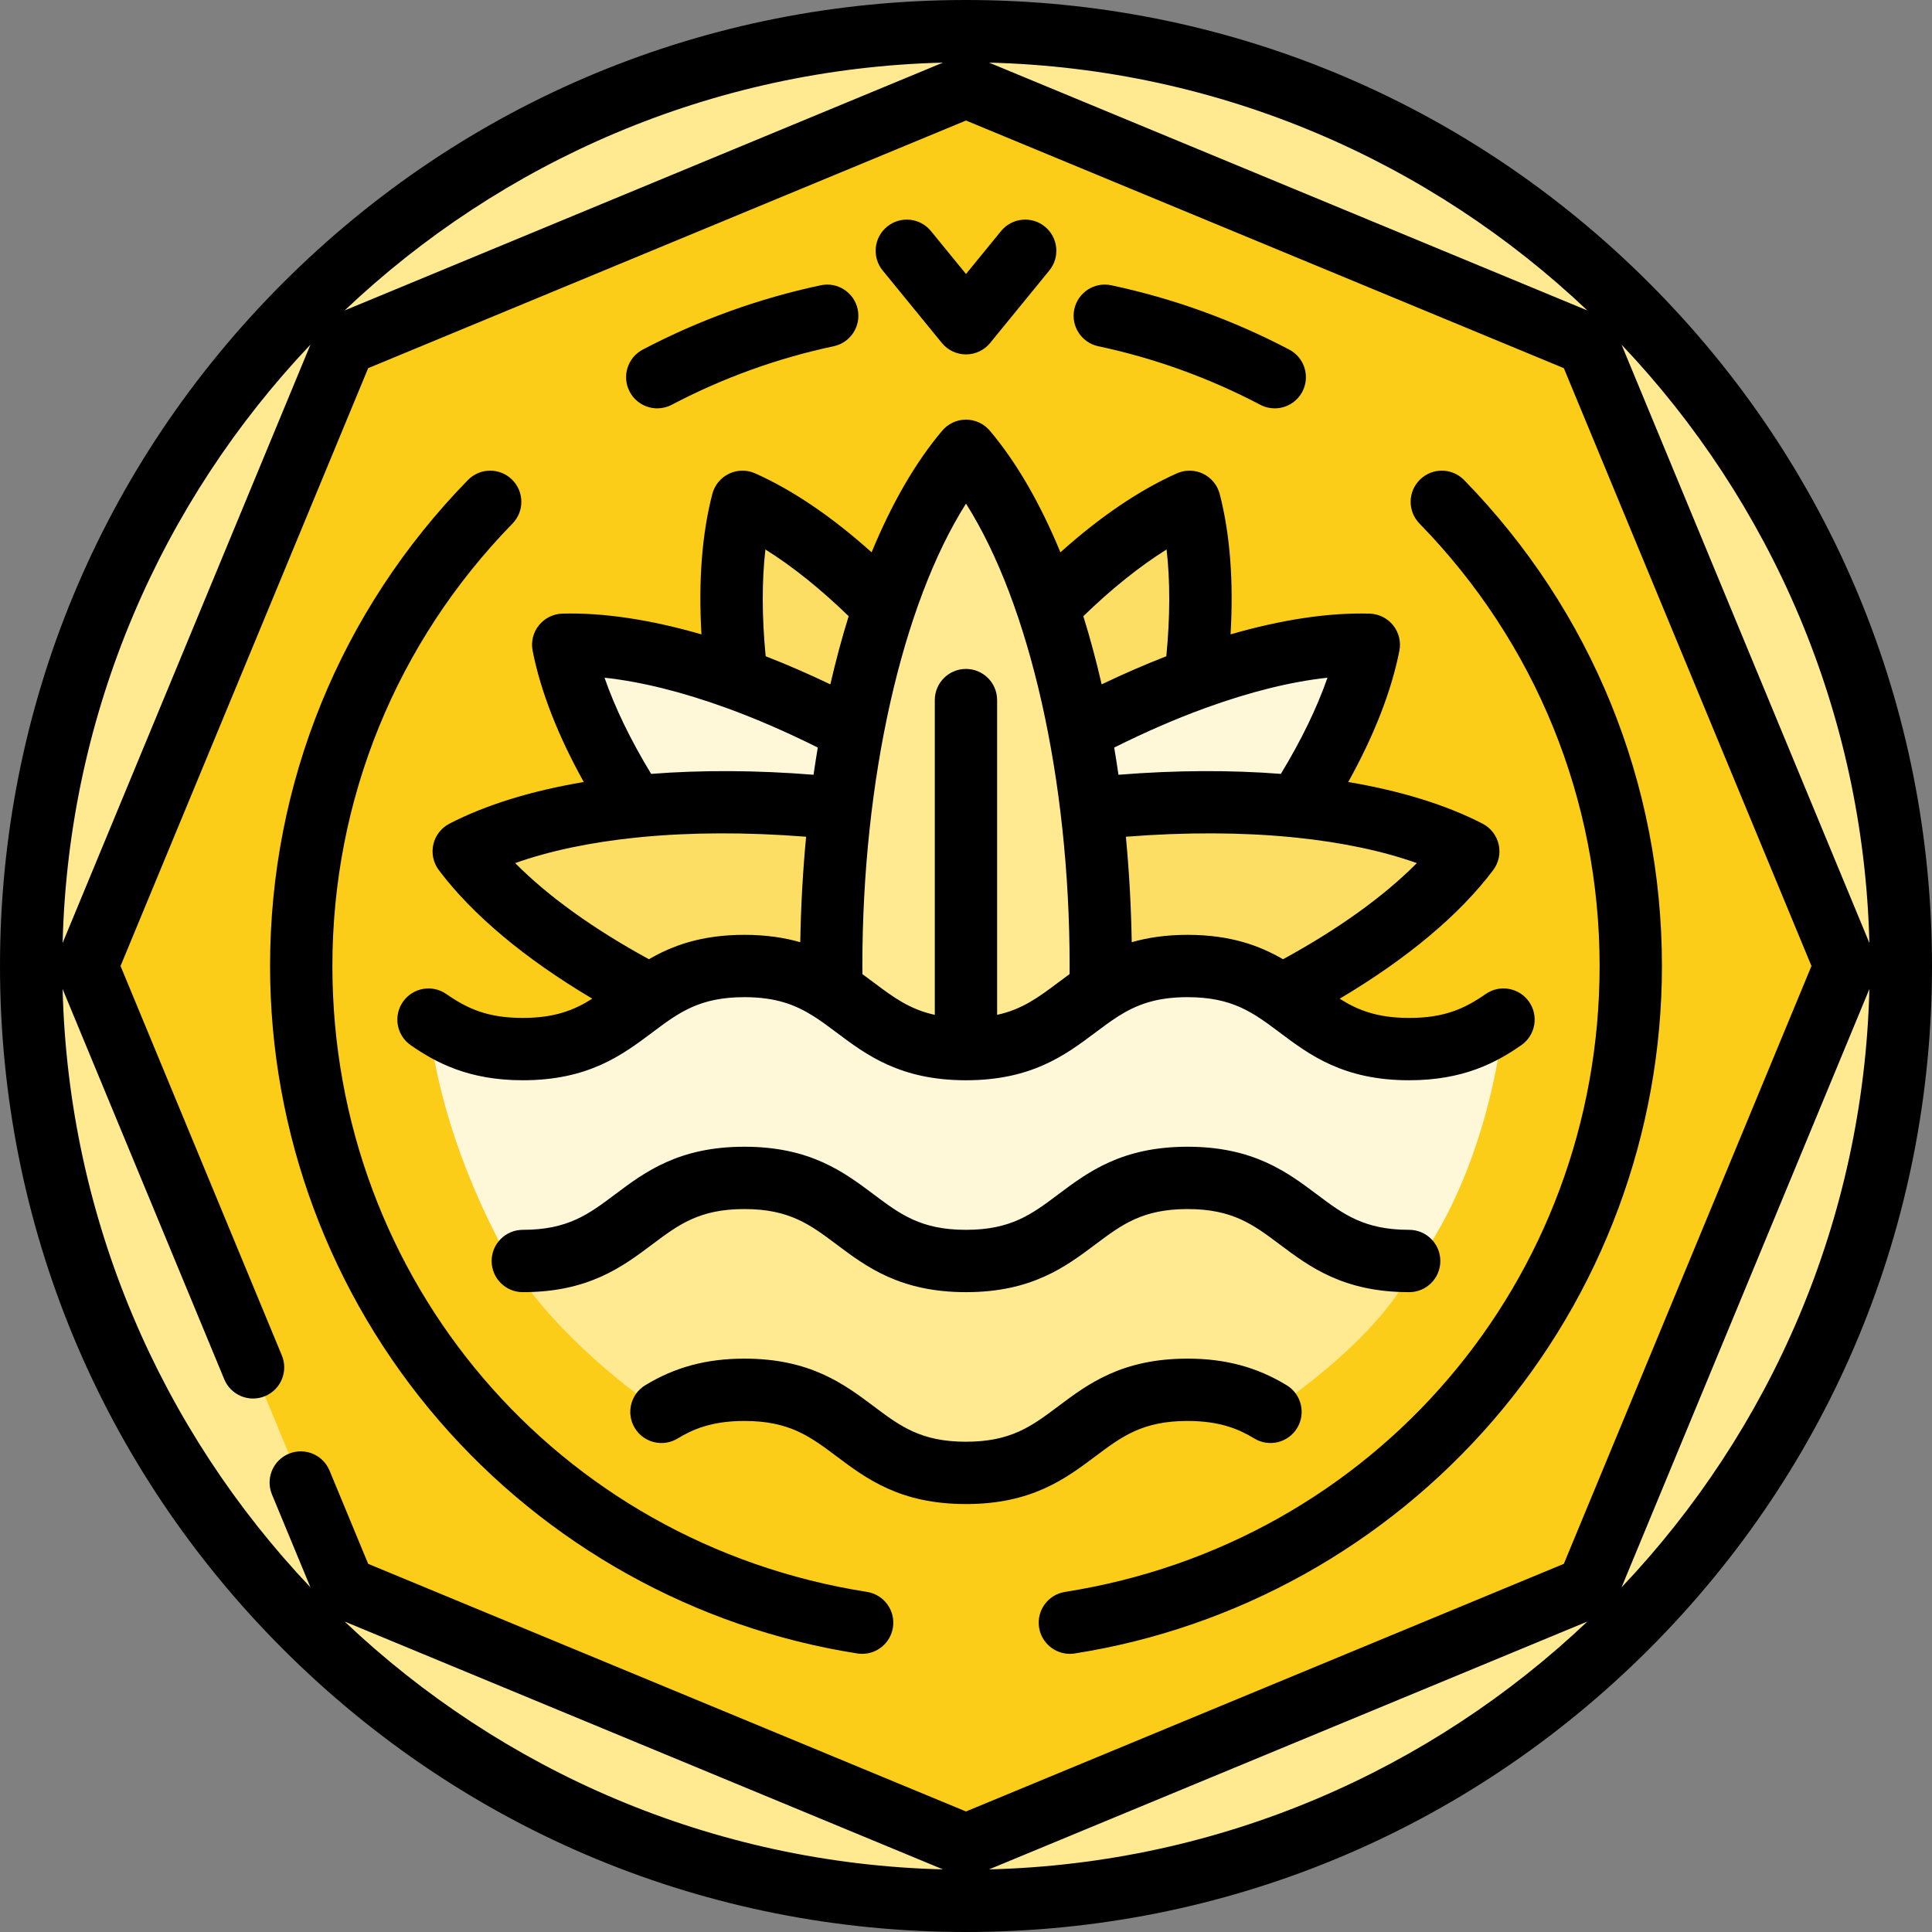 <?xml version="1.0" encoding="iso-8859-1"?>
<!-- Uploaded to: SVG Repo, www.svgrepo.com, Generator: SVG Repo Mixer Tools -->
<!DOCTYPE svg PUBLIC "-//W3C//DTD SVG 1.1//EN" "http://www.w3.org/Graphics/SVG/1.1/DTD/svg11.dtd">
<svg xmlns="http://www.w3.org/2000/svg" xmlns:xlink="http://www.w3.org/1999/xlink" version="1.1" id="Layer_1"  width="512" height="512" viewBox="0 0 465 465" xml:space="preserve">
<rect x="0" y="0" width="465" height="465" fill="#808080" stroke="none"/>
<g>
	<g>
		<circle style="fill:#FFE991;" cx="232.5" cy="232.5" r="225"/>
		<polygon style="fill:#FBCD18;" points="82.871,382.129 232.5,444.107 382.129,382.129 444.107,232.5 382.129,82.871 232.5,20.893     82.871,82.871 20.893,232.5   "/>
		<path style="fill:#FCDE65;" d="M178.698,120.78c-2.975,11.514-3.411,26.085-1.366,42.546L212.82,201v-54.756    C201.223,134.379,189.557,125.633,178.698,120.78z"/>
		<path style="fill:#FEF7D8;" d="M135.553,155.188c2.315,11.664,8.244,24.981,17.229,38.926L205.185,213v-37.223    C178.916,161.926,154.247,154.655,135.553,155.188z"/>
		<path style="fill:#FCDE65;" d="M111.608,204.907c9.14,12.154,24.775,24.181,44.928,34.649l45.746,0.343v-45.295    C164.521,190.63,131.671,194.533,111.608,204.907z"/>
		<path style="fill:#FCDE65;" d="M286.302,120.78c2.975,11.514,3.411,26.085,1.366,42.546L252.18,201v-54.756    C263.777,134.379,275.443,125.633,286.302,120.78z"/>
		<path style="fill:#FEF7D8;" d="M329.447,155.188c-2.315,11.664-8.244,24.981-17.229,38.926L259.815,213v-37.223    C286.084,161.926,310.753,154.655,329.447,155.188z"/>
		<path style="fill:#FCDE65;" d="M353.391,204.907c-9.139,12.154-24.774,24.181-44.927,34.649l-45.746,0.343v-45.295    C300.479,190.63,333.329,194.533,353.391,204.907z"/>
		<path style="fill:#FFE991;" d="M232.5,108.5c-19.235,22.761-32.442,69.735-32.442,124c0,1.99,0.019,18.03,0.054,20h64.777    c0.035-1.966,0.053-18.014,0.053-20C264.941,178.235,251.735,131.261,232.5,108.5z"/>
		<path style="fill:#FEF7D8;" d="M339.16,252.5c10.72,0,17.13-3.23,22.699-7.1c-1.709,17.37-8.469,42.403-21.305,59.296    c0,0-29.574,9.804-108.064,9.804s-108.669-9-108.669-9c-12.213-21.175-18.972-42.73-20.682-60.1c5.561,3.87,11.97,7.1,22.69,7.1    c26.66,0,26.66-20,53.33-20s26.67,20,53.33,20c26.67,0,26.67-20,53.33-20C312.49,232.5,312.49,252.5,339.16,252.5z"/>
		<path style="fill:#FFE991;" d="M332.467,303.026c3.731,0.474,5.719,2.1,8.088,1.67c-7.47,13.89-20.123,24.608-34.769,35.114    c-9.04-5.88-4.411-6.796-21.291-6.796c-26.66,0-25.333,21.485-52.003,21.485c-26.66,0-22.878-20-49.549-20    c-16.879,0-14.705-0.568-23.745,5.312C144.92,330,129.051,315.39,121.581,301.5c2.37,0.43,6.478,0,9.428,0    c26.66,0,22.715-19.725,49.385-19.725S205.83,301.5,232.49,301.5c26.67,0,27.432-19.029,54.092-19.029    C313.252,282.471,306.01,299.666,332.467,303.026z"/>
	</g>
	<path d="M396.902,68.098C352.988,24.184,294.603,0,232.5,0S112.012,24.184,68.098,68.098C24.185,112.011,0,170.397,0,232.5   c0,62.103,24.185,120.489,68.098,164.402C112.012,440.816,170.397,465,232.5,465s120.488-24.184,164.402-68.098   C440.815,352.989,465,294.603,465,232.5C465,170.397,440.815,112.011,396.902,68.098z M449.93,226.958L390.279,82.95   C426.088,120.71,448.529,171.266,449.93,226.958z M382.049,74.719L238.044,15.07C293.734,16.471,344.289,38.912,382.049,74.719z    M226.956,15.07L82.951,74.719C120.711,38.912,171.266,16.471,226.956,15.07z M74.721,82.95L15.07,226.958   C16.471,171.266,38.912,120.71,74.721,82.95z M15.07,238.042l38.907,93.93c1.585,3.826,5.971,5.644,9.799,4.059   c3.827-1.585,5.645-5.973,4.059-9.799L29.011,232.5L88.611,88.611L232.5,29.01l143.889,59.601L435.989,232.5l-59.601,143.889   L232.5,435.99L88.611,376.389l-9.296-22.441c-1.585-3.827-5.973-5.645-9.799-4.059c-3.827,1.585-5.645,5.973-4.059,9.8   l9.263,22.361C38.912,344.29,16.471,293.734,15.07,238.042z M382.049,390.281c-37.76,35.808-88.314,58.249-144.005,59.649   L382.049,390.281z M226.956,449.93c-55.69-1.4-106.245-23.841-144.005-59.649L226.956,449.93z M390.279,382.05l59.65-144.008   C448.529,293.734,426.088,344.29,390.279,382.05z M140.504,188.218c-12.557,2.111-23.539,5.477-32.34,10.027   c-1.961,1.014-3.375,2.841-3.866,4.993c-0.492,2.152-0.01,4.412,1.317,6.176c8.112,10.79,20.769,21.365,36.939,30.951   c-4.351,2.765-9.088,4.634-16.726,4.634c-8.432,0-13.297-2.203-18.415-5.757c-3.402-2.362-8.076-1.521-10.438,1.882   s-1.521,8.076,1.882,10.439c6.007,4.171,13.909,8.437,26.972,8.437c15.833,0,23.979-6.11,31.165-11.5   c6.332-4.749,11.333-8.5,22.165-8.5c7.648,0,12.389,1.874,16.743,4.645c0.059,0.039,0.118,0.076,0.178,0.114   c1.75,1.126,3.445,2.391,5.246,3.741c7.188,5.391,15.333,11.5,31.166,11.5s23.979-6.11,31.166-11.5   c1.764-1.323,3.426-2.563,5.138-3.671c0.112-0.069,0.224-0.14,0.333-0.215c4.342-2.754,9.074-4.614,16.694-4.614   c10.835,0,15.837,3.751,22.169,8.5c7.188,5.391,15.335,11.5,31.17,11.5c13.068,0,20.974-4.268,26.983-8.442   c3.401-2.363,4.243-7.037,1.88-10.438c-2.362-3.402-7.036-4.243-10.438-1.881c-5.12,3.557-9.988,5.762-18.425,5.762   c-7.637,0-12.374-1.867-16.724-4.63c16.174-9.587,28.833-20.164,36.946-30.955c1.327-1.765,1.81-4.024,1.317-6.176   c-0.491-2.152-1.905-3.979-3.866-4.993c-8.801-4.551-19.783-7.916-32.34-10.027c6.232-11.214,10.368-21.8,12.308-31.57   c0.43-2.166-0.116-4.411-1.492-6.137c-1.377-1.726-3.444-2.758-5.65-2.821c-9.88-0.279-21.236,1.446-33.489,4.992   c0.75-12.807-0.117-24.136-2.608-33.779c-0.553-2.138-2.019-3.923-4.008-4.881c-1.988-0.958-4.299-0.991-6.314-0.09   c-9.087,4.062-18.479,10.442-28.019,19.004c-4.817-11.677-10.528-21.627-16.994-29.278c-1.425-1.687-3.521-2.659-5.729-2.659   s-4.304,0.973-5.729,2.659c-6.466,7.651-12.177,17.601-16.994,29.278c-9.539-8.562-18.932-14.943-28.019-19.004   c-2.016-0.901-4.325-0.868-6.314,0.09s-3.455,2.744-4.008,4.881c-2.491,9.643-3.358,20.973-2.608,33.78   c-12.256-3.546-23.613-5.272-33.489-4.994c-2.206,0.063-4.273,1.095-5.65,2.821c-1.376,1.726-1.922,3.971-1.492,6.137   C130.136,166.418,134.271,177.003,140.504,188.218z M156.191,230.872c-13.34-7.276-24.271-15.137-32.199-23.14   c8.297-2.952,18.152-5.011,29.146-6.142c0.293-0.014,0.584-0.039,0.876-0.087c12.146-1.188,25.663-1.241,40.004-0.115   c-0.784,8.264-1.262,16.751-1.407,25.39c-3.807-1.096-8.199-1.777-13.452-1.777C168.869,225,161.835,227.585,156.191,230.872z    M308.801,230.876c-5.646-3.288-12.682-5.876-22.978-5.876c-5.244,0-9.632,0.68-13.435,1.772   c-0.146-8.637-0.623-17.122-1.407-25.385c14.339-1.126,27.856-1.074,40.003,0.114c0.293,0.049,0.585,0.074,0.879,0.088   c10.993,1.131,20.848,3.19,29.145,6.142C333.078,215.737,322.144,223.599,308.801,230.876z M308.281,186.261   c-12.136-0.945-25.299-0.894-39.086,0.211c-0.32-2.204-0.66-4.387-1.024-6.547c7.474-3.734,14.772-6.902,21.778-9.46   c0.173-0.055,0.343-0.114,0.51-0.181c10.475-3.788,20.289-6.224,29.04-7.172C316.997,170.328,313.206,178.154,308.281,186.261z    M280.778,132.249c0.876,7.581,0.855,16.268-0.063,25.698c-5.097,1.982-10.297,4.245-15.565,6.767   c-1.31-5.688-2.781-11.17-4.41-16.407C267.537,141.715,274.311,136.288,280.778,132.249z M232.5,121.211   c15.333,24.191,24.941,66.317,24.941,111.289c0,0.653-0.014,1.298-0.018,1.949c-0.945,0.686-1.863,1.374-2.766,2.051   c-4.656,3.492-8.601,6.438-14.666,7.757V168.5c0-4.142-3.357-7.5-7.5-7.5s-7.5,3.358-7.5,7.5v75.757   c-6.065-1.318-10.01-4.265-14.666-7.757c-0.897-0.673-1.81-1.357-2.75-2.039c-0.004-0.655-0.018-1.304-0.018-1.961   C207.559,187.528,217.167,145.402,232.5,121.211z M184.222,132.249c6.468,4.039,13.241,9.466,20.037,16.058   c-1.628,5.237-3.101,10.719-4.409,16.407c-5.269-2.521-10.469-4.784-15.565-6.766C183.366,148.517,183.346,139.829,184.222,132.249   z M174.545,170.286c0.16,0.064,0.324,0.12,0.489,0.174c7.011,2.559,14.315,5.729,21.795,9.465c-0.364,2.16-0.705,4.343-1.024,6.547   c-13.787-1.105-26.951-1.156-39.086-0.211c-4.926-8.106-8.716-15.933-11.218-23.149   C154.253,164.06,164.069,166.497,174.545,170.286z M263.658,350.5c-7.187,5.39-15.333,11.5-31.166,11.5s-23.979-6.109-31.166-11.5   c-6.332-4.749-11.333-8.5-22.167-8.5c-8.037,0-12.631,2.134-16.065,4.221c-3.538,2.151-8.152,1.026-10.305-2.514   c-2.151-3.54-1.025-8.153,2.514-10.304c7.188-4.368,14.769-6.403,23.856-6.403c15.834,0,23.979,6.11,31.167,11.5   c6.332,4.749,11.333,8.5,22.166,8.5s15.834-3.751,22.166-8.5c7.187-5.391,15.333-11.5,31.165-11.5c9.088,0,16.668,2.034,23.856,6.4   c3.54,2.15,4.667,6.764,2.517,10.304c-2.15,3.541-6.766,4.665-10.304,2.517c-3.436-2.087-8.032-4.221-16.069-4.221   C274.991,342,269.99,345.751,263.658,350.5z M156.994,299.5c-7.187,5.39-15.332,11.5-31.165,11.5c-4.143,0-7.5-3.358-7.5-7.5   s3.357-7.5,7.5-7.5c10.832,0,15.833-3.751,22.165-8.5c7.187-5.39,15.332-11.5,31.165-11.5c15.834,0,23.979,6.11,31.167,11.5   c6.332,4.749,11.333,8.5,22.166,8.5s15.834-3.751,22.166-8.5c7.187-5.391,15.333-11.5,31.165-11.5   c15.834,0,23.98,6.109,31.169,11.5c6.333,4.75,11.335,8.5,22.17,8.5c4.143,0,7.5,3.358,7.5,7.5s-3.357,7.5-7.5,7.5   c-15.835,0-23.981-6.109-31.17-11.5c-6.332-4.749-11.334-8.5-22.169-8.5c-10.832,0-15.833,3.751-22.165,8.5   c-7.187,5.39-15.333,11.5-31.166,11.5s-23.979-6.109-31.166-11.5c-6.332-4.749-11.333-8.5-22.167-8.5   C168.327,291,163.326,294.751,156.994,299.5z M212.446,65.101c-2.62-3.208-2.144-7.933,1.064-10.553   c3.209-2.621,7.934-2.142,10.553,1.065l8.437,10.33l8.437-10.33c2.619-3.208,7.345-3.685,10.553-1.065s3.685,7.345,1.064,10.553   l-14.245,17.443c-1.424,1.744-3.557,2.756-5.809,2.756s-4.385-1.012-5.809-2.756L212.446,65.101z M151.55,94.269   c-1.927-3.667-0.516-8.201,3.151-10.128c13.518-7.103,27.93-12.312,42.837-15.48c4.049-0.861,8.035,1.725,8.896,5.776   c0.861,4.051-1.725,8.034-5.776,8.896c-13.563,2.884-26.678,7.623-38.979,14.087c-1.112,0.585-2.307,0.862-3.481,0.862   C155.498,98.281,152.892,96.822,151.55,94.269z M258.563,74.436c0.86-4.052,4.849-6.637,8.896-5.776   c14.907,3.169,29.321,8.377,42.84,15.481c3.667,1.927,5.078,6.461,3.151,10.128c-1.342,2.553-3.948,4.013-6.646,4.013   c-1.177,0-2.369-0.277-3.482-0.862c-12.303-6.464-25.419-11.204-38.982-14.087C260.288,82.47,257.702,78.488,258.563,74.436z    M341.652,126.018c-2.893-2.965-2.834-7.713,0.131-10.606c2.965-2.894,7.713-2.833,10.605,0.13   C383.091,147.009,400,188.546,400,232.5c0,40.162-14.433,79.005-40.638,109.372c-25.931,30.048-61.693,49.968-100.699,56.088   c-0.395,0.062-0.786,0.092-1.172,0.092c-3.63,0-6.82-2.64-7.4-6.338c-0.643-4.092,2.154-7.93,6.246-8.572   C330.89,371.443,385,308.089,385,232.5C385,192.483,369.605,154.667,341.652,126.018z M105.638,341.872   C79.433,311.505,65,272.662,65,232.5c0-43.954,16.909-85.491,47.611-116.958c2.891-2.964,7.641-3.024,10.605-0.13   c2.965,2.893,3.023,7.641,0.131,10.606C95.395,154.667,80,192.483,80,232.5c0,75.589,54.11,138.943,128.663,150.642   c4.092,0.642,6.889,4.48,6.246,8.572c-0.58,3.698-3.771,6.338-7.4,6.338c-0.387,0-0.777-0.03-1.172-0.092   C167.331,391.84,131.568,371.92,105.638,341.872z"/>
</g>















</svg>